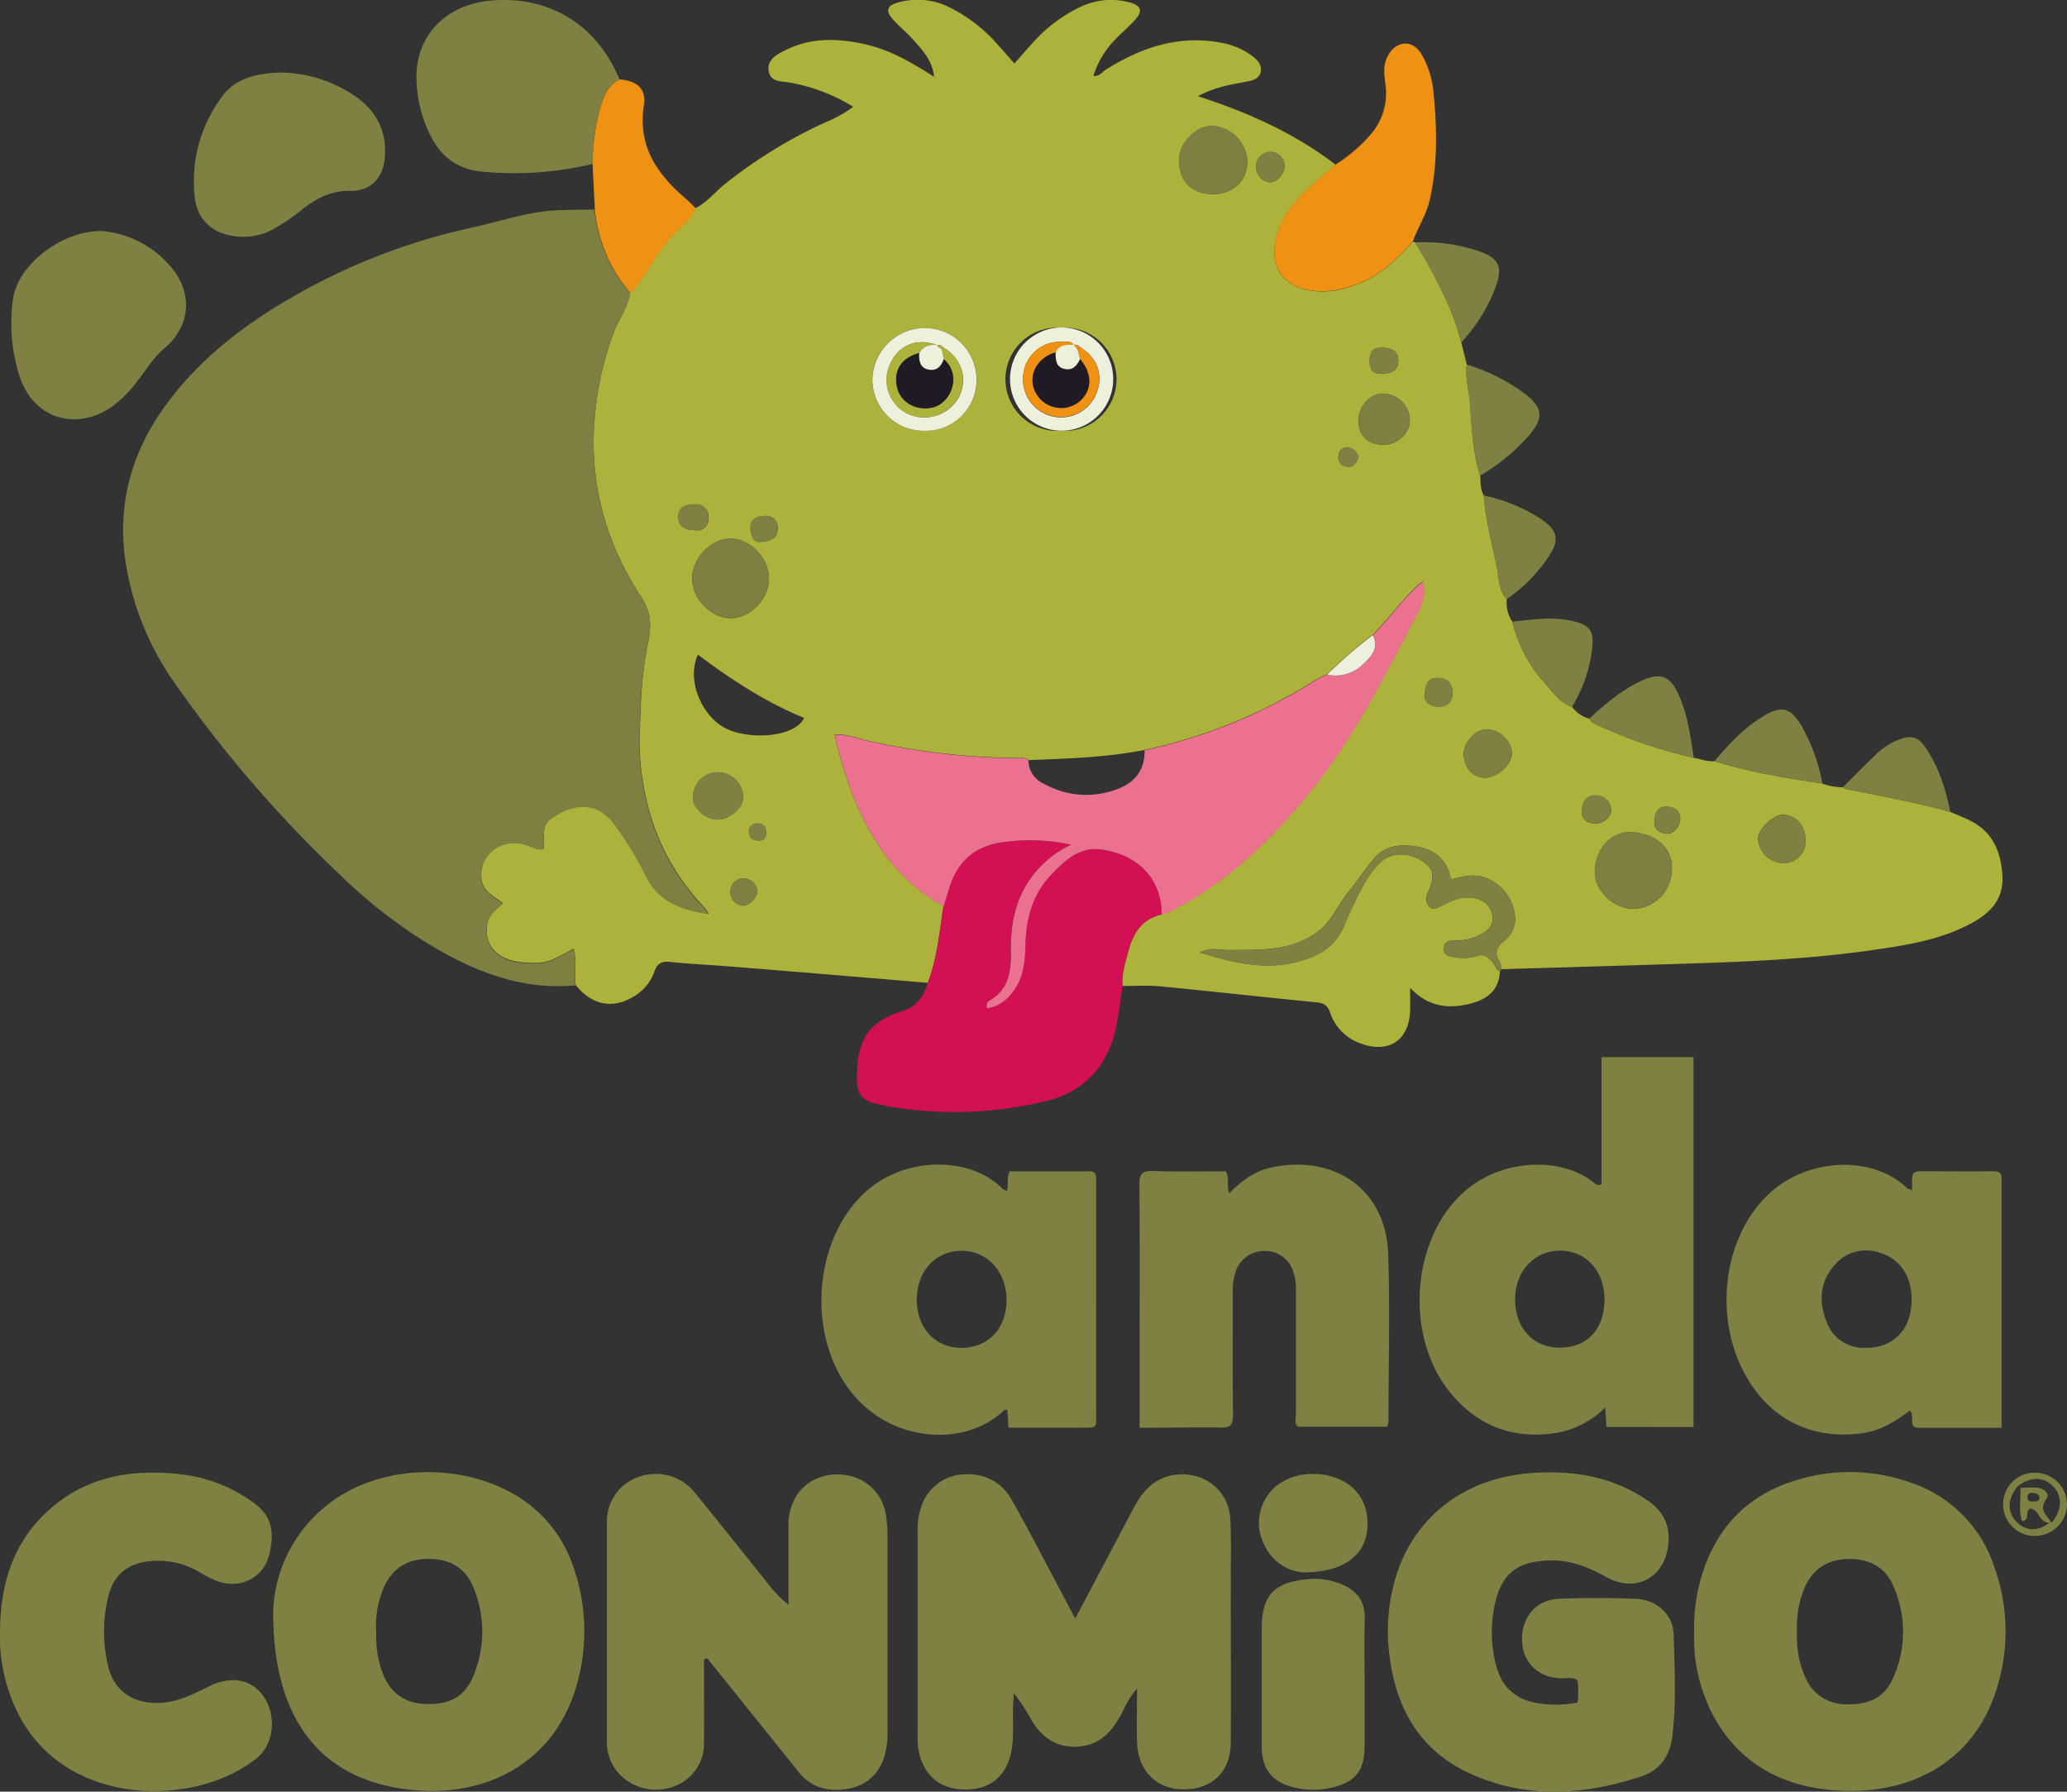 <svg xmlns="http://www.w3.org/2000/svg" viewBox="0 0 480.72 416.61"><rect x="0" y="0" width="480.72" height="416.61" fill="#333333" stroke="none"/><defs><style>.cls-1{fill:#adb33a;}.cls-2{fill:#7e8041;}.cls-3{fill:#7f8142;}.cls-4{fill:#d21053;}.cls-5{fill:#ef9112;}.cls-6{fill:#eb728e;}.cls-7{fill:#edf0da;}.cls-8{fill:#1f1a23;}</style></defs><title>logo-anda-conmigo</title><g id="Capa_2" data-name="Capa 2"><g id="Capa_1-2" data-name="Capa 1"><path class="cls-1" d="M344.25,110.59c.1,1.58,0,3.19.84,4.63.38,5.68,1.94,11.15,3.05,16.7.5,2.51.33,5.28,2.3,7.36a7.7,7.7,0,0,0,1.29,5.27,32.9,32.9,0,0,0,7.76,14.54c1.8,2,3.33,4.38,6.11,5.26a7.24,7.24,0,0,0,4,2.75c.57,1.06,1.68,1.37,2.65,1.82a115.73,115.73,0,0,0,21.66,7.3c1.61.27,3.15.94,4.82.76,8.18,2.6,16.64,3.9,25.09,5.21a13.38,13.38,0,0,0,4.77.86,3.64,3.64,0,0,0,.86.43c8.08,1.64,16.19,3.09,24.14,5.32,1.61.71,3.27,1.32,4.83,2.13,5.17,2.69,7,7.33,7.28,12.81.29,5.24-2.68,8.42-6.86,10.75-6.56,3.66-13.82,5-21.11,6.1-14.17,2.18-28.45,2.92-42.75,3.39-15.29.5-30.58.93-45.87,1.39-.08-.55,0-1.22-.26-1.62-1.47-2.08-.76-3.55,1-5a6.47,6.47,0,0,0,2.51-5.48,10.65,10.65,0,0,0-7.21-9.29c-2.69-.86-5.13-.14-7.73.54-.75-4.59-3.7-6.89-7.78-7.64-3.79-.69-7.56-.36-10.26,2.94-2.09,2.54-3.91,5.3-6,7.86-2.4,3-3.81,6.72-7,9.05-6.29,4.6-13.66,4.1-20.86,4.18-1.94,0-3.89-.75-6.43.56,8.15,2.56,15.6,4.25,23.5,1.94,4.47-1.31,8-3.45,9.9-7.9q1.41-3.35,3-6.61c1.54-3.17,3.24-6.28,5.91-8.67,2.45-2.19,6.75-2,9.79.29,2.3,1.72,2.49,3.15.92,7a2.94,2.94,0,0,0,.13,3.13c.94,1.17,2,.47,3,0,2.18-1.1,4.36-2.19,6.9-1.93,2.37.25,4.27,1.37,4.85,3.78.63,2.62-1,4.08-3.21,5.09a12.45,12.45,0,0,1-5.78,1.09c-1.26,0-2.14.5-2.18,1.9s1,1.74,1.93,1.88a11.28,11.28,0,0,0,5.57-.11c1.95-.73,2.89.3,3.91,1.49.56.65.71,1.64,1.6,2-.2,4.31-2.8,6.45-6.68,7.48-5.2,1.38-10,.83-14.19-3.61,0,2,0,3.43,0,4.83-.05,7.4-5.06,10.72-12,7.91a11.41,11.41,0,0,1-6.61-7c-.62-1.74-1.56-2.23-3.33-2.4-12-1.16-24.06-2.53-36.1-3.69-2.95-.29-5.94-.08-8.91-.1-.18-2.77.66-5.37,1.35-8,1.1-4.21,3.16-7.61,7.8-8.64a11.22,11.22,0,0,0,1.55-.5c13.3-6.6,23.7-16.6,32.95-28,10-12.3,17-26.39,24.37-40.3,1.32-2.51,2.77-5.19,1.84-8.69-4.56,3.85-7.7,8.55-11.64,12.48a106.71,106.71,0,0,0-10.61,9.19,20.75,20.75,0,0,0-2.38,1.12,122,122,0,0,1-40.11,16.47c-8.92,1.77-18,2-27,2.36-.61-.64-1.41-.51-2.17-.5a165.08,165.08,0,0,1-34.6-3.9c-2.67-.55-5.29-1.76-8.27-1.54a101,101,0,0,0,4.75,15.33c4.34,10.26,10.52,19,20.59,24.49-.94,6-1.44,12.15-3.67,17.91q-23.37-2-46.74-3.87c-4.4-.36-8.81-.52-13.19-1-2-.2-3,.38-3.65,2.28a11,11,0,0,1-4.48,5.58c-5,3.21-10,2.3-13.84-2.53-.32-2.75.42-5.6-.48-8.42-6,3.39-6.69,3.57-11.62,3.21-5.91-.43-9.11-3.75-8.49-8.67.3-2.37,2.1-3.63,3.72-5.12-2.19-1.61-4.64-2.68-5-5.58-.73-5.42,4.31-9.58,9.85-8.16,1.52.39,2.91,1.4,4.63,1.11.29-2.47-.73-5.27,1.56-6.94,4.89-3.57,10.7-4.59,15,1.35a80.23,80.23,0,0,1,7.2,11.82c2.94,6,8.24,7.84,14.59,8.87a12,12,0,0,0-.76-1.2c-9.29-9.67-14.06-21.21-15.15-34.58-.36-4.44,0-8.74.15-13.1A90.18,90.18,0,0,1,150.81,149c.7-3.69.63-6.61-1.64-10.1-8.33-12.75-12.27-26.78-10.82-42.2a74.9,74.9,0,0,1,4.31-19.19c1.19-3.2,3.37-6,3.92-9.42,3.45-3.83,5.75-8.5,9-12.48,2-2.45,4.93-4.11,6.14-7.21,2.73-1.31,4.54-3.76,6.86-5.59a111.13,111.13,0,0,1,23.6-14.46,28.28,28.28,0,0,0,6.25-3.52,41.62,41.62,0,0,0-14.65-5.6c-2-.39-4.61-.05-5-2.74s1.87-3.81,3.84-4.8c6.14-3.08,12.51-2.82,19-1.29,5.78,1.36,10.74,4.36,15.66,7.49a1.05,1.05,0,0,0,.13.26s.12,0,.19,0l-.37-.23c-.29-3.63-2.59-6.18-4.85-8.7-1.53-1.72-3.38-3.17-4.89-4.92s-1.15-3,1.07-3.63a16.5,16.5,0,0,1,11.92.87A36.1,36.1,0,0,1,232,10.34c1.26,1.37,2.47,2.79,3.92,4.42,1.49-1.68,2.89-3.31,4.35-4.89a34.6,34.6,0,0,1,11-8.26,16.38,16.38,0,0,1,11.6-1c2.56.73,2.93,2,1.12,4-1.48,1.63-3.18,3.05-4.7,4.65a21,21,0,0,0-5,8.39c1.43.13,2-.85,2.74-1.36C265.39,11,274.27,8,284.31,10a17.08,17.08,0,0,1,6.91,3c1.2.88,2.2,2,2,3.57-.25,1.71-1.81,2.14-3.22,2.4-3.78.69-7.57,1.31-11.38,3.4,11.68,3.79,22.47,8.62,32,15.92-1.21,1.12-2.51,2.14-3.73,3.23-4.62,4.09-9.12,8.26-10.29,14.86-.92,5.12,1.19,9.21,6.2,10.69s9.51.44,14.1-1.48c4.83-2,8.19-5.75,11.7-9.36a1,1,0,0,1,.57.17c4.37,7.37,8.52,14.85,10.68,23.23l1.29,5.17c-.4,3.09.53,6.08.75,9.12C342.29,99.49,342.5,105.16,344.25,110.59ZM178.84,134.4c-.09-4.81-4.5-9.24-9.1-9.15s-8.91,4.8-8.75,9.49,4.44,9,8.94,9C174.59,143.73,178.92,139.19,178.84,134.4Zm210,67.89c.25-5.86-4.72-8.7-9.8-8.79-4.56-.08-8.19,4.27-8.12,9.4.06,4.32,4.4,8.41,8.94,8.43A9.19,9.19,0,0,0,388.81,202.29ZM162.32,152.23c-2.55,5.51.38,13.38,5.7,16.71,5,3.16,16.66,2.88,19-2C178.18,163.31,170.18,158.14,162.32,152.23Zm84.43-52.08a12,12,0,1,0,0-23.93,12,12,0,1,0,0,23.93Zm-31.67,0a11.8,11.8,0,0,0,12.06-12.08A12,12,0,0,0,215,76.28a12.24,12.24,0,0,0-12.14,11.88A11.92,11.92,0,0,0,215.08,100.17Zm66.94-55c4.78,0,8.05-3.06,8.07-7.62a8.63,8.63,0,0,0-8.26-8.25c-3.68,0-7.56,4-7.62,7.73C274.13,42,277.07,45.1,282,45.12Zm39.55,58.28c3.51,0,6.35-2.6,6.31-5.79a6.32,6.32,0,0,0-6.17-6.12c-3.07-.09-5.82,3-5.77,6.39S318.13,103.39,321.57,103.4ZM166.91,179.56a5.8,5.8,0,0,0-5.73,6c.07,2.46,2.89,5,5.67,5s6-2.65,6-5.14A6,6,0,0,0,166.91,179.56Zm173.52-4.27c0,3.13,2.08,5.49,4.89,5.56s6.32-3.06,6.3-5.68c0-2.84-2.95-5.6-5.91-5.56C343.1,169.64,340.42,172.52,340.43,175.29Zm79.5,20.17c0-3.4-2.17-5.89-5.24-6-2.23-.05-5.89,3.38-5.83,5.48a6,6,0,0,0,5.7,5.75A5.08,5.08,0,0,0,419.93,195.46Zm-85.29-31.15c2.15-.06,3.16-1.12,3.15-3.3s-1.15-3.32-3.45-3.36c-2.55-.05-2.74,1.91-3,3.54C331,163.1,332.56,164.36,334.64,164.31Zm-173-41c2.19.23,3.19-1.26,3.16-3.13s-1.38-3-3.55-2.9c-2,.1-3.47.7-3.49,2.94C157.72,122.21,159.17,123.33,161.61,123.27Zm137.1-84.35a3.31,3.31,0,1,0-6.6-.15A3.48,3.48,0,0,0,295,42.32C296.55,42.73,298.65,40.66,298.71,38.92Zm72.4,152.55c1.91-.05,3.88-1.89,3.54-3.54a3.57,3.57,0,0,0-3.8-3c-2,0-2.84,1.64-3,3.34C367.66,190.33,369,191.53,371.11,191.47ZM321.47,86.85c2.36,0,3.71-.82,3.74-3,0-2-1.35-3-3.84-3-2.2,0-2.8,1.06-2.83,3.06C318.5,86.23,319.58,87.07,321.47,86.85ZM176.86,126c2.65-.16,3.92-1,4-3a2.68,2.68,0,0,0-3.09-3c-1.84,0-3.4.88-3.22,2.92C174.66,124.49,175.25,126.27,176.86,126Zm-.71,81a3.48,3.48,0,0,0-3.28-2.8,3.21,3.21,0,0,0-.2,6.39C174.26,210.68,176.22,208.72,176.15,207ZM384.78,191c-.21,1.58.89,2.55,2.55,2.85s3.34-1.58,3.43-3.25c.13-2.17-1.38-2.91-3.07-3C385.7,187.44,384.81,188.75,384.78,191Zm-68.85-84.64a2.74,2.74,0,0,0-2.38-2.26,1.85,1.85,0,0,0-2.23,1.84,2.11,2.11,0,0,0,1.94,2.57C314.74,108.78,315.38,107.71,315.93,106.38ZM176,191.49a1.81,1.81,0,0,0-1.77,2.24c.14,1.4,1.14,1.72,2.37,1.7,1.38,0,1.62-.86,1.56-2A1.86,1.86,0,0,0,176,191.49Z"/><path class="cls-2" d="M146.58,68.13c-.55,3.45-2.73,6.22-3.92,9.42a74.9,74.9,0,0,0-4.31,19.19c-1.45,15.42,2.49,29.45,10.82,42.2,2.27,3.49,2.34,6.41,1.64,10.1A90.18,90.18,0,0,0,149,163.71c-.11,4.36-.51,8.66-.15,13.1,1.09,13.37,5.86,24.91,15.15,34.58a12,12,0,0,1,.76,1.2c-6.35-1-11.65-2.83-14.59-8.87A80.23,80.23,0,0,0,143,191.9c-4.29-5.94-10.1-4.92-15-1.35-2.29,1.67-1.27,4.47-1.56,6.94-1.72.29-3.11-.72-4.63-1.11-5.54-1.42-10.58,2.74-9.85,8.16.4,2.9,2.85,4,5,5.58-1.62,1.49-3.42,2.75-3.72,5.12-.62,4.92,2.58,8.24,8.49,8.67,4.93.36,5.61.18,11.62-3.21.9,2.82.16,5.67.48,8.42-11.09,1.06-21.09-2.32-30.62-7.55a116.68,116.68,0,0,1-24.47-18.48,291.23,291.23,0,0,1-37.93-44A66.52,66.52,0,0,1,29.1,130c-1.93-14.16,2.18-26.57,10.83-37.63s19.7-18.82,31.8-25.39A145.55,145.55,0,0,1,110,52.87c6.65-1.47,13.11-3.76,20-4,2.75-.09,5.51-.1,8.26-.14A34.73,34.73,0,0,0,146.58,68.13Z"/><path class="cls-3" d="M250.07,376.35c4.65-8.8,9.08-17.16,13.49-25.53,2.08-3.95,4.74-7.11,9.52-7.85,6.71-1.05,12.7,3.48,13.06,10.29.24,4.73.1,9.48.1,14.22,0,12.58.08,25.15,0,37.72-.06,7.05-4.66,11.19-11.7,10.85-5.86-.28-9.93-4.61-10.1-10.93-.11-4,0-7.93,0-12.41-2.2,2.3-3,4.91-4.4,7.17-2.18,3.61-5,6-9.46,6.27-4.87.25-8.18-2.1-10.58-6a46.84,46.84,0,0,0-4.19-6.41c-.07.91-.16,1.82-.19,2.74-.13,3.19.17,6.38-.23,9.58-.81,6.47-4.66,10.06-10.89,10.05s-10.22-3.71-11-10.06a23.21,23.21,0,0,1-.09-2.64q0-23.49,0-47a16.23,16.23,0,0,1,1.24-7.1,10.83,10.83,0,0,1,10-6.49,11.29,11.29,0,0,1,10.67,6c3.08,5.34,5.88,10.84,8.79,16.27C246,368.67,247.89,372.26,250.07,376.35Z"/><path class="cls-3" d="M163.73,385.8c0,6.47.05,12.93,0,19.39a10.56,10.56,0,0,1-7,10.21A11.76,11.76,0,0,1,144,412.45a10.69,10.69,0,0,1-2.85-7.22c0-17.21,0-34.42,0-51.63a10.88,10.88,0,0,1,7.54-10.23A11.61,11.61,0,0,1,161.53,347c5.71,7,11.34,14.09,17,21.14a26.57,26.57,0,0,0,4.86,5c0-5.91,0-11.82,0-17.72a13.21,13.21,0,0,1,1.82-7.6c2.61-4,7.39-5.76,12.49-4.64a11,11,0,0,1,8.36,9.19,33.82,33.82,0,0,1,.35,4.61c0,15.11,0,30.23,0,45.34a19.27,19.27,0,0,1-.77,6.2,10.37,10.37,0,0,1-8.19,7.38c-4.44.83-8.58,0-11.64-3.77l-18.23-22.69c-1-1.28-2.07-2.55-3.1-3.82Z"/><path class="cls-3" d="M373.61,331.8c-.09-1.43-.18-2.71-.29-4.49a21.49,21.49,0,0,1-11.1,5.84c-10,1.63-18.29-1.35-24.77-9.13-10.52-12.6-9.48-34.43,1.94-45.86,9-9,23.95-9.39,31.47-3a1.3,1.3,0,0,0,1.6.18V245.81h21.4v86Zm-.46-29.42c.08-6.78-4.25-11.6-10.4-11.57-5.83,0-10.26,4.74-10.38,11-.13,6.84,4.06,11.53,10.34,11.56S373.08,309.18,373.15,302.38Z"/><path class="cls-3" d="M366.92,395.89a20.54,20.54,0,0,0-.07-5.22c-1.23-.79-2.59-.36-3.87-.42-5.36-.22-8.93-3.74-9-9s3.3-9.26,8.57-9.49c5.94-.26,11.91-.23,17.86,0,4.81.17,8.7,3.61,8.83,8.27.21,7.92.65,15.88-.32,23.79-.55,4.47-2.88,7.8-7.08,9.19-13.35,4.43-26.82,5.38-39.95-.62C330.7,407.29,325,398,323.3,386a43.69,43.69,0,0,1,1.62-20.24c4.49-13.47,16.1-22.14,31.16-23.23,9.81-.71,19.1.79,27.39,6.57,4,2.82,5.24,6.7,4.33,11.28-1.4,7-7.8,9.86-14.22,6.32-4-2.21-8.1-3.91-12.79-3.86-8,.09-11.76,3.08-13.28,10.9a30.25,30.25,0,0,0,.42,13.45c1.44,5.54,5.06,8.43,10.89,9A25.88,25.88,0,0,0,366.92,395.89Z"/><path class="cls-3" d="M394,379.5a42.38,42.38,0,0,1,1.94-13.68c3.55-11,10.74-18.29,21.79-21.63a42,42,0,0,1,26.34.46,30.6,30.6,0,0,1,19.69,19.55,44.24,44.24,0,0,1,.27,29.52c-5.65,16.7-20.75,23.94-37.67,22.55-12.2-1-21.9-6.31-27.91-17.33A38.82,38.82,0,0,1,394,379.5Zm23.94,0a22.8,22.8,0,0,0,2,10.71,10.21,10.21,0,0,0,9.78,6.09c4.57.07,8.36-1.38,10.34-5.66a26.08,26.08,0,0,0,.17-22.08c-1.86-4.26-5.66-6.08-10.18-6.06s-8.07,1.94-10.13,6.16A23.47,23.47,0,0,0,417.93,379.46Z"/><path class="cls-3" d="M63.53,374.71a33,33,0,0,1,13.21-25.25c13-9.88,34.29-9.44,46.94.83a30.72,30.72,0,0,1,9.74,14.29,45.11,45.11,0,0,1,.68,27.32c-5,17.59-20.54,26.09-38.29,24.31C75.12,414.13,63.46,400.45,63.53,374.71Zm24,4.79a23.57,23.57,0,0,0,1.33,9.17c1.63,4.74,5,7.28,9.77,7.53,5.79.3,9.43-1.56,11.44-6.48a26.55,26.55,0,0,0-.11-20.91c-1.85-4.42-5.67-6.36-10.34-6.34s-8.07,2-10.13,6.16A22.83,22.83,0,0,0,87.48,379.5Z"/><path class="cls-3" d="M444.69,276.7c0-1.06,0-1.82,0-2.58,0-1.21.48-1.79,1.77-1.78,5.73,0,11.47.07,17.21,0,2.15,0,1.84,1.36,1.84,2.66q0,12.25,0,24.49,0,14.4,0,28.8V332c-6.62,0-13,0-19.32,0-1.18,0-1.51-.61-1.52-1.66a3.31,3.31,0,0,0-.46-2.39c-3.3,2.55-6.81,4.72-11.08,5.31-12.31,1.67-22.32-3.65-27.91-14.89-6.62-13.33-4.08-30.67,5.66-40.28,9-8.93,24.54-9.69,32.75-1.74A4.68,4.68,0,0,0,444.69,276.7Zm-.11,25.46c0-5.48-2.7-9.46-7.41-10.86a9.54,9.54,0,0,0-10.52,2.9c-3.42,3.86-3.7,8.42-1.9,13a9.15,9.15,0,0,0,8.9,6.21C440.32,313.55,444.6,309.16,444.58,302.16Z"/><path class="cls-3" d="M234.16,276.91c.46-1.6-.09-3,.66-4.55h18.63c1.19,0,1.5.67,1.47,1.69,0,.66,0,1.32,0,2V328.3c0,4.07.38,3.64-3.79,3.66-5.49,0-11,0-16.59,0-.1-1.6-.18-2.87-.26-4.13-.27,0-.57-.09-.68,0-8.83,8.75-27,8.06-36.52-5.31-9.68-13.57-7.48-35.42,4.79-45.87,9-7.68,23.7-7.84,31.23-.29A4.22,4.22,0,0,0,234.16,276.91Zm-10.6,36.5c6.24,0,10.46-4.4,10.52-11s-4.39-11.6-10.5-11.57-10.37,4.88-10.37,11.38S217.44,313.39,223.56,313.41Z"/><path class="cls-3" d="M0,379.32c.07-10.9,3-20.67,11.37-28.2,8.67-7.8,19.12-9.54,30.27-8.36a35.67,35.67,0,0,1,16.85,6.3c4.35,3,5.61,6.47,4.1,12.51-1.39,5.55-7,8.05-12.34,6a42.63,42.63,0,0,1-4.38-2.31A18.74,18.74,0,0,0,35,363c-5,.44-8.31,2.9-9.66,7.65A34,34,0,0,0,25.06,387c1.57,7.52,7.87,9.86,14.32,8.71,3.39-.6,6.43-2.24,9.51-3.71,5.15-2.47,9.86-1.44,12.57,2.71,2.89,4.44,2.22,10.95-1.79,14.15C45.23,420.39,15.5,420.2,4.39,398.8A39.74,39.74,0,0,1,0,379.32Z"/><path class="cls-4" d="M270.19,212.66c-4.64,1-6.7,4.43-7.8,8.64-.69,2.62-1.53,5.22-1.35,8-.43,2.94-.77,5.89-1.32,8.81-1.74,9.33-7.23,15.69-16.36,17.9a89.94,89.94,0,0,1-37.64,1.07c-5.82-1.08-6.69-2.53-6.38-8.36.41-7.72,3.27-11.34,10.77-13.72,3.13-1,4.75-3.39,5.66-6.38,2.23-5.76,2.73-11.88,3.67-17.91.41-1.35.82-2.71,1.24-4.07,1.78-5.89,5.49-9.6,11.73-10.67a44.72,44.72,0,0,1,16.65.46,24.11,24.11,0,0,0-9.47,7.91c-3.59,5.09-4.63,10.8-4.52,16.9.08,4.5-.42,8.87-5,11.44-.45.26-.84.72-.58,1.79,3-.39,5-2.22,6.58-4.6,2-3.06,2.28-6.57,2.37-10.13.16-6.11,1.66-11.83,6-16.33,3-3.07,6.25-6.33,10.94-5.93C262.1,198,270.12,202.32,270.19,212.66Z"/><path class="cls-3" d="M265.05,332V313.55c0-12.69.06-25.38-.06-38.07,0-2.41.5-3.28,3.08-3.19,5.71.2,11.43.06,17,.06.92,1.71.15,3.31.79,5.11,2.77-2.69,5.63-5,9.35-5.88,14.31-3.36,27.1,4.36,27.64,20,.44,13,.08,26,.06,39.06a4.92,4.92,0,0,1-.3,1.11H301.8c-.82-.86-.41-2-.41-3.07q0-14.23,0-28.47a12.94,12.94,0,0,0-.74-4.87,6.83,6.83,0,0,0-6.7-4.46,7,7,0,0,0-6.44,4.4,14.21,14.21,0,0,0-.8,5.52c0,9.38-.06,18.77.05,28.14,0,2.21-.42,3.12-2.86,3C277.74,331.85,271.58,332,265.05,332Z"/><path class="cls-3" d="M137.81,38.12a78.39,78.39,0,0,1-26.21,1.74c-5.18-.58-9-3.47-11.36-8.09a30.59,30.59,0,0,1-3.38-13.34C96.58,8.49,103.5,1.16,113.93.16c13.64-1.31,24.89,5.52,30.14,18.3-2.46,1.21-3.52,3.46-4.3,5.88A50.48,50.48,0,0,0,137.81,38.12Z"/><path class="cls-3" d="M23.7,53.72A23.76,23.76,0,0,1,40,62.35C45,68.44,44.13,76.11,38.22,81c-2.49,2.06-4.11,4.87-6.08,7.37a27.71,27.71,0,0,1-6.53,6.48c-8.37,5.43-17.82,2.25-21-7.17A40.33,40.33,0,0,1,3,69.72C4,61.75,14.13,53.63,23.7,53.72Z"/><path class="cls-3" d="M65.2,16.86A31.57,31.57,0,0,1,82.65,22.4c5,3.48,7.43,8.32,6.83,14.49-.46,4.63-3.43,7.6-8,7.49-4.14-.1-7.46,1.52-10.62,3.86a51.43,51.43,0,0,1-7.62,5.23,14.72,14.72,0,0,1-8.67,1.46c-5.27-.69-8.74-3.91-9.29-9.19a32.85,32.85,0,0,1,6.22-23.09C54.74,18,59.94,17.07,65.2,16.86Z"/><path class="cls-5" d="M328.58,56.2c-3.51,3.61-6.87,7.35-11.7,9.36-4.59,1.92-9.23,2.91-14.1,1.48s-7.12-5.57-6.2-10.69c1.17-6.6,5.67-10.77,10.29-14.86,1.22-1.09,2.52-2.11,3.73-3.23a36,36,0,0,0,7.79-6.56,14.65,14.65,0,0,0,3.81-12.15c-.25-2.06-.58-4.18.39-6.18.8-1.66,2-3,3.88-3.21s3.28,1,4.24,2.63a21.46,21.46,0,0,1,2.71,9.09c.81,8.24.93,16.46-.91,24.61C331.73,50,329.72,52.9,328.58,56.2Z"/><path class="cls-2" d="M317.37,391.85v14.21c0,5.54-2.12,8.32-7.51,9.58a18.87,18.87,0,0,1-8.84,0c-5.23-1.26-7.58-4.26-7.59-9.66,0-9,0-18.06,0-27.09,0-7.9,2.7-10.88,10.61-11.69a16.1,16.1,0,0,1,8.07,1.22c3.4,1.46,5.41,3.91,5.29,7.91C317.26,381.5,317.37,386.68,317.37,391.85Z"/><path class="cls-5" d="M137.81,38.12a50.48,50.48,0,0,1,2-13.78c.78-2.42,1.84-4.67,4.3-5.88,4,.33,6.24,2.12,5.64,6-1.52,9.8,3.33,16.34,10.18,22.12a25,25,0,0,1,1.85,1.86c-1.21,3.1-4.13,4.76-6.14,7.21-3.27,4-5.57,8.65-9,12.48a34.73,34.73,0,0,1-8.29-19.37Z"/><path class="cls-3" d="M303.08,365.62a10.76,10.76,0,0,1-8.9-6.13,11.05,11.05,0,0,1,.73-11.88c3-4.45,9.93-6.12,15.82-3.94,5.15,1.91,7.76,6.23,7.24,12C317.42,361.65,312.37,365.67,303.08,365.62Z"/><path class="cls-3" d="M348.86,225.85c-.89-.41-1-1.4-1.6-2-1-1.19-2-2.22-3.91-1.49a11.28,11.28,0,0,1-5.57.11c-.95-.14-2-.57-1.93-1.88s.92-1.95,2.18-1.9a12.45,12.45,0,0,0,5.78-1.09c2.16-1,3.84-2.47,3.21-5.09-.58-2.41-2.48-3.53-4.85-3.78-2.54-.26-4.72.83-6.9,1.93-1,.49-2,1.19-3,0a2.94,2.94,0,0,1-.13-3.13c1.57-3.82,1.38-5.25-.92-7-3-2.28-7.34-2.48-9.79-.29-2.67,2.39-4.37,5.5-5.91,8.67q-1.59,3.27-3,6.61c-1.87,4.45-5.43,6.59-9.9,7.9-7.9,2.31-15.35.62-23.5-1.94,2.54-1.31,4.49-.54,6.43-.56,7.2-.08,14.57.42,20.86-4.18,3.19-2.33,4.6-6.08,7-9.05,2.07-2.56,3.89-5.32,6-7.86,2.7-3.3,6.47-3.63,10.26-2.94,4.08.75,7,3.05,7.78,7.64,2.6-.68,5-1.4,7.73-.54a10.65,10.65,0,0,1,7.21,9.29,6.47,6.47,0,0,1-2.51,5.48c-1.79,1.44-2.5,2.91-1,5,.28.4.18,1.07.26,1.62A.68.68,0,0,1,348.86,225.85Z"/><path class="cls-3" d="M393.92,176.22a115.73,115.73,0,0,1-21.66-7.3c-1-.45-2.08-.76-2.65-1.82,3.56-3.26,7.22-6.41,11.61-8.54,5-2.43,7.28-1.55,9.46,3.61C392.57,166.67,393.19,171.46,393.92,176.22Z"/><path class="cls-3" d="M344.25,110.59c-1.75-5.43-2-11.1-2.38-16.7-.22-3-1.15-6-.75-9.12a44.17,44.17,0,0,1,13.5,6.78c4.22,3.21,4.43,5.58,1.06,9.63A46.43,46.43,0,0,1,344.25,110.59Z"/><path class="cls-3" d="M423.83,182.19c-8.45-1.31-16.91-2.61-25.09-5.21,3.26-3.86,6.69-7.54,11-10.24,4.52-2.83,6.75-2.3,9.35,2.24A42.78,42.78,0,0,1,423.83,182.19Z"/><path class="cls-3" d="M365.6,164.35c-2.78-.88-4.31-3.3-6.11-5.26a32.9,32.9,0,0,1-7.76-14.54c4.59-.49,9.18-1.21,13.8-.19,4.15.91,5.19,2.17,4.76,6.39A33.1,33.1,0,0,1,365.6,164.35Z"/><path class="cls-3" d="M453.6,188.8c-8-2.23-16.06-3.68-24.14-5.32a3.64,3.64,0,0,1-.86-.43c2.57-2.57,5.11-5.17,7.73-7.67a15.91,15.91,0,0,1,5.56-3.49c2.69-1,4.32-.44,5.94,1.94C450.92,178.37,452.49,183.5,453.6,188.8Z"/><path class="cls-3" d="M350.44,139.28c-2-2.08-1.8-4.85-2.3-7.36-1.11-5.55-2.67-11-3.05-16.7a38.94,38.94,0,0,1,13.59,5.66c3.57,2.47,4,4.77,1.61,8.35A35.84,35.84,0,0,1,350.44,139.28Z"/><path class="cls-3" d="M339.83,79.6c-2.16-8.38-6.31-15.86-10.68-23.23a40,40,0,0,1,14.93,2.08c4.51,1.56,5.43,3.64,3.83,8.08A37.85,37.85,0,0,1,339.83,79.6Z"/><path class="cls-3" d="M473.17,357.15a7.34,7.34,0,0,1-7.3-7.38,7.27,7.27,0,0,1,7.65-7.31,7.39,7.39,0,0,1,7.2,7.5A7.48,7.48,0,0,1,473.17,357.15ZM469.89,346a27.36,27.36,0,0,1,3.94-.07c1.43.17,3,1.3,2.11,2.57-1.87,2.64.12,3.82,1.18,5.6,2.47-2.93,2.59-6.15.44-8.41s-5-2.45-8.24-.19c-2.42,2.94-2.58,6-.44,8.25s4.87,2.53,7.75.32c-2.52.06-2.3-3.19-4.52-3.27-1.23.68.13,2.6-1.83,2.94C469.42,351.18,470,348.57,469.89,346Zm3.16,3.14c.69,0,1.4-.2,1.27-1s-1-1-1.78-1a.88.88,0,0,0-1,.93C471.48,349.19,472.28,349.15,473.05,349.15Z"/><path class="cls-6" d="M270.19,212.66c-.07-10.34-8.09-14.62-14.77-15.19-4.69-.4-8,2.86-10.94,5.93-4.35,4.5-5.85,10.22-6,16.33-.09,3.56-.36,7.07-2.37,10.13-1.56,2.38-3.57,4.21-6.58,4.6-.26-1.07.13-1.53.58-1.79,4.55-2.57,5.05-6.94,5-11.44-.11-6.1.93-11.81,4.52-16.9a24.11,24.11,0,0,1,9.47-7.91,44.72,44.72,0,0,0-16.65-.46c-6.24,1.07-9.95,4.78-11.73,10.67-.42,1.36-.83,2.72-1.24,4.07-10.07-5.47-16.25-14.23-20.59-24.49a101,101,0,0,1-4.75-15.33c3-.22,5.6,1,8.27,1.54a165.08,165.08,0,0,0,34.6,3.9c.76,0,1.56-.14,2.17.5a6,6,0,0,0,3.64,5.44,20.08,20.08,0,0,0,17.13,1.19c4.29-1.65,6.32-4.69,6.25-9A122,122,0,0,0,306.27,158a20.75,20.75,0,0,1,2.38-1.12,9.2,9.2,0,0,0,8.63-2.66c1.78-1.7,3.46-3.71,2-6.53,3.94-3.93,7.08-8.63,11.64-12.48.93,3.5-.52,6.18-1.84,8.69-7.33,13.91-14.37,28-24.37,40.3-9.25,11.37-19.65,21.37-32.95,28A11.22,11.22,0,0,1,270.19,212.66Z"/><path class="cls-2" d="M178.84,134.4c.08,4.79-4.25,9.33-8.91,9.34-4.5,0-8.77-4.28-8.94-9s4.17-9.39,8.75-9.49S178.75,129.59,178.84,134.4Z"/><path class="cls-2" d="M388.81,202.29a9.19,9.19,0,0,1-9,9c-4.54,0-8.88-4.11-8.94-8.43-.07-5.13,3.56-9.48,8.12-9.4C384.09,193.59,389.06,196.43,388.81,202.29Z"/><path class="cls-7" d="M246.75,100.15A12,12,0,1,1,258.9,88,12,12,0,0,1,246.75,100.15Zm2.94-19.92c-.66-1.09-1.75-.72-2.68-.74a8.53,8.53,0,0,0-9,7.41,8.86,8.86,0,0,0,16.89,4.83c1.82-4.32.42-8.52-3.69-11A1.32,1.32,0,0,0,249.69,80.23Z"/><path class="cls-7" d="M215.08,100.17a11.92,11.92,0,0,1-12.19-12A12.24,12.24,0,0,1,215,76.28a12,12,0,0,1,12.11,11.81A11.8,11.8,0,0,1,215.08,100.17Zm4.25-19.39a1.32,1.32,0,0,0-1.43-.55c-4.59-1.74-8.93,0-10.87,4.41a8.76,8.76,0,0,0,4,11.54,9.24,9.24,0,0,0,12-3.86C225.16,88,223.67,83.29,219.33,80.78Z"/><path class="cls-2" d="M282,45.12c-4.95,0-7.89-3.1-7.81-8.14.06-3.77,3.94-7.7,7.62-7.73a8.63,8.63,0,0,1,8.26,8.25C290.07,42.06,286.8,45.15,282,45.12Z"/><path class="cls-2" d="M321.57,103.4c-3.44,0-5.58-2.11-5.63-5.52s2.7-6.48,5.77-6.39a6.32,6.32,0,0,1,6.17,6.12C327.92,100.8,325.08,103.41,321.57,103.4Z"/><path class="cls-3" d="M166.91,179.56a6,6,0,0,1,5.93,5.9c0,2.49-3.19,5.21-6,5.14s-5.6-2.59-5.67-5A5.8,5.8,0,0,1,166.91,179.56Z"/><path class="cls-3" d="M340.43,175.29c0-2.77,2.67-5.65,5.28-5.68,3,0,5.89,2.72,5.91,5.56,0,2.62-3.46,5.76-6.3,5.68S340.43,178.42,340.43,175.29Z"/><path class="cls-3" d="M419.93,195.46a5.08,5.08,0,0,1-5.37,5.27,6,6,0,0,1-5.7-5.75c-.06-2.1,3.6-5.53,5.83-5.48C417.76,189.57,420,192.06,419.93,195.46Z"/><path class="cls-7" d="M319.26,147.68c1.48,2.82-.2,4.83-2,6.53a9.2,9.2,0,0,1-8.63,2.66A106.71,106.71,0,0,1,319.26,147.68Z"/><path class="cls-3" d="M334.64,164.31c-2.08.05-3.6-1.21-3.3-3.12.26-1.63.45-3.59,3-3.54,2.3,0,3.45,1,3.45,3.36S336.79,164.25,334.64,164.31Z"/><path class="cls-3" d="M161.61,123.27c-2.44.06-3.89-1.06-3.88-3.09,0-2.24,1.48-2.84,3.49-2.94,2.17-.1,3.52.9,3.55,2.9S163.8,123.5,161.61,123.27Z"/><path class="cls-3" d="M298.71,38.92c-.06,1.74-2.16,3.81-3.74,3.4a3.48,3.48,0,0,1-2.86-3.55,3.31,3.31,0,1,1,6.6.15Z"/><path class="cls-3" d="M371.11,191.47c-2.07.06-3.45-1.14-3.26-3.21.16-1.7,1-3.3,3-3.34a3.57,3.57,0,0,1,3.8,3C375,189.58,373,191.42,371.11,191.47Z"/><path class="cls-3" d="M321.47,86.85c-1.89.22-3-.62-2.93-3,0-2,.63-3.08,2.83-3.06,2.49,0,3.88,1,3.84,3C325.18,86,323.83,86.87,321.47,86.85Z"/><path class="cls-3" d="M176.86,126c-1.61.27-2.2-1.51-2.35-3.11-.18-2,1.38-2.87,3.22-2.92a2.68,2.68,0,0,1,3.09,3C180.78,125,179.51,125.84,176.86,126Z"/><path class="cls-3" d="M176.15,207c.07,1.76-1.89,3.72-3.48,3.59a3.21,3.21,0,0,1,.2-6.39A3.48,3.48,0,0,1,176.15,207Z"/><path class="cls-3" d="M384.78,191c0-2.27.92-3.58,2.91-3.43,1.69.12,3.2.86,3.07,3-.09,1.67-1.9,3.52-3.43,3.25S384.57,192.6,384.78,191Z"/><path class="cls-3" d="M315.93,106.38c-.55,1.33-1.19,2.4-2.67,2.15a2.11,2.11,0,0,1-1.94-2.57,1.85,1.85,0,0,1,2.23-1.84A2.74,2.74,0,0,1,315.93,106.38Z"/><path class="cls-3" d="M176,191.49a1.86,1.86,0,0,1,2.16,2c.06,1.12-.18,2-1.56,2-1.23,0-2.23-.3-2.37-1.7A1.81,1.81,0,0,1,176,191.49Z"/><path class="cls-5" d="M251.18,80.72c4.11,2.49,5.51,6.69,3.69,11A8.86,8.86,0,0,1,238,86.9a8.53,8.53,0,0,1,9-7.41c.93,0,2-.35,2.68.74l.05,0c-1.66,0-3.35-.12-4.22,1.74-5.05,1.46-7,6.64-3.89,10.47a6.68,6.68,0,0,0,9.42.92c3-2.54,3-6.45.13-9.82-.18-.75-.36-1.49-.55-2.24Z"/><path class="cls-5" d="M249.69,80.23a1.32,1.32,0,0,1,1.49.49l-.55.53-.89-1.07Z"/><path class="cls-1" d="M219.33,80.78c4.34,2.51,5.83,7.22,3.66,11.54a9.24,9.24,0,0,1-12,3.86,8.76,8.76,0,0,1-4-11.54c1.94-4.39,6.28-6.15,10.87-4.41l0,0c-1.72-.09-3.26.21-4.16,1.91-4.06,1.09-5.93,3.94-5.13,7.8.72,3.44,4.09,5.51,7.81,4.93,4.81-.75,7.37-7.71,3-11.33l-.57-2.28Z"/><path class="cls-1" d="M217.9,80.23a1.32,1.32,0,0,1,1.43.55l-.43.43c-.32-.34-.93-.41-1-1Z"/><path class="cls-8" d="M251.18,83.49c2.92,3.37,2.87,7.28-.13,9.82a6.68,6.68,0,0,1-9.42-.92c-3.08-3.83-1.16-9,3.89-10.47,0,1.65-.11,3.34,2,3.85S250.45,85.05,251.18,83.49Z"/><path class="cls-7" d="M251.18,83.49c-.73,1.56-1.72,2.75-3.68,2.28s-2-2.2-2-3.85c.87-1.86,2.56-1.77,4.22-1.74l.89,1.07C250.82,82,251,82.74,251.18,83.49Z"/><path class="cls-8" d="M219.47,83.49c4.37,3.62,1.81,10.58-3,11.33-3.72.58-7.09-1.49-7.81-4.93-.8-3.86,1.07-6.71,5.13-7.8-.13,1.72,0,3.39,2.07,3.83S218.92,85.28,219.47,83.49Z"/><path class="cls-7" d="M219.47,83.49c-.55,1.79-1.71,2.83-3.61,2.43s-2.2-2.11-2.07-3.83c.9-1.7,2.44-2,4.16-1.91,0,.62.63.69,1,1Z"/></g></g></svg>